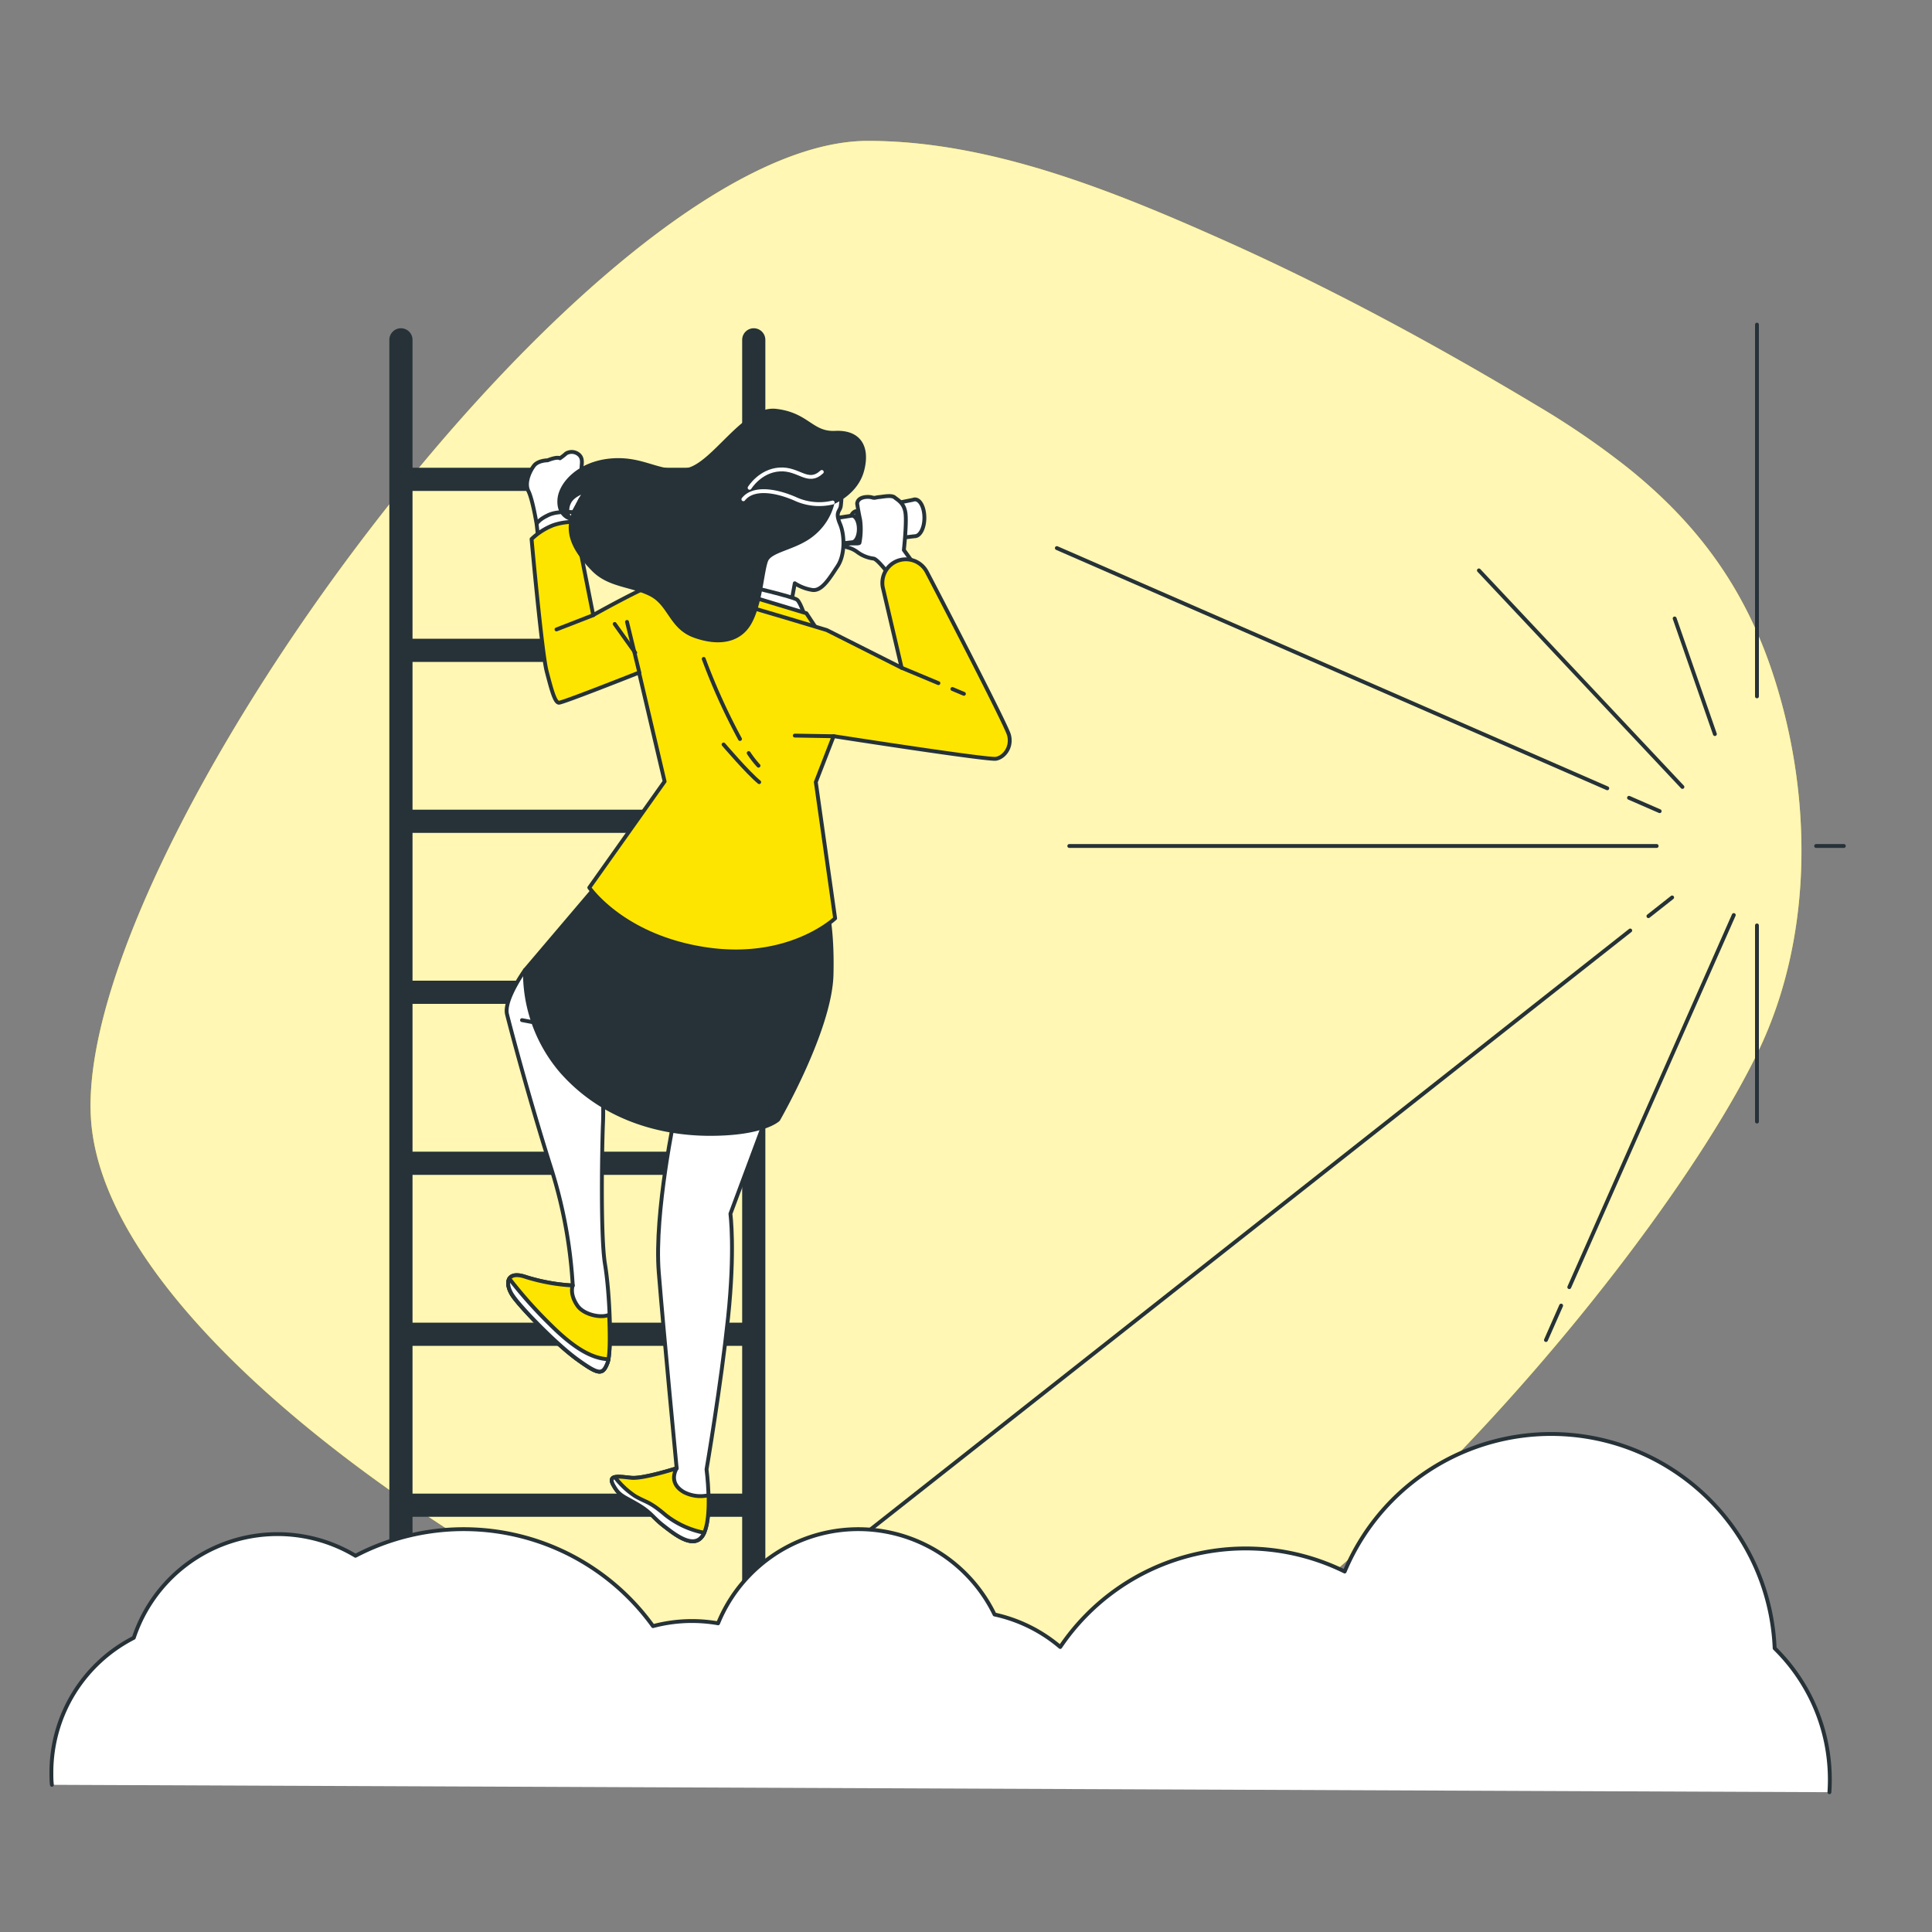 <svg xmlns="http://www.w3.org/2000/svg" viewBox="0 0 500 500"><rect x="0" y="0" width="500" height="500" fill="#808080" stroke="none"/><g id="freepik--background-simple--inject-93"><path d="M421.19,121A209.84,209.84,0,0,0,398,105.11C371.61,89.27,344.45,74.54,316.33,62c-28.42-12.67-60.11-25.54-91.73-25.54-71.31,0-206.55,185-201,253.88s162.9,157.37,228.68,162.29S427.46,329.7,455.12,271.91c14.45-30.19,13.93-67.23,3.37-98.52C450.77,150.54,438,134.47,421.19,121Z" style="fill:#FEE500"></path><path d="M421.19,121A209.84,209.84,0,0,0,398,105.11C371.61,89.27,344.45,74.54,316.33,62c-28.42-12.67-60.11-25.54-91.73-25.54-71.31,0-206.55,185-201,253.88s162.9,157.37,228.68,162.29S427.46,329.7,455.12,271.91c14.45-30.19,13.93-67.23,3.37-98.52C450.77,150.54,438,134.47,421.19,121Z" style="fill:#fff;opacity:0.7"></path></g><g id="freepik--Lines--inject-93"><line x1="454.7" y1="180.22" x2="454.7" y2="84.01" style="fill:none;stroke:#263238;stroke-linecap:round;stroke-linejoin:round"></line><line x1="435.41" y1="203.66" x2="382.74" y2="147.62" style="fill:none;stroke:#263238;stroke-linecap:round;stroke-linejoin:round"></line><line x1="428.74" y1="218.94" x2="276.73" y2="218.94" style="fill:none;stroke:#263238;stroke-linecap:round;stroke-linejoin:round"></line><line x1="415.96" y1="204.01" x2="273.51" y2="141.84" style="fill:none;stroke:#263238;stroke-linecap:round;stroke-linejoin:round"></line><line x1="429.52" y1="209.93" x2="421.59" y2="206.47" style="fill:none;stroke:#263238;stroke-linecap:round;stroke-linejoin:round"></line><line x1="404.02" y1="337.89" x2="400.09" y2="346.8" style="fill:none;stroke:#263238;stroke-linecap:round;stroke-linejoin:round"></line><line x1="448.7" y1="236.81" x2="406.13" y2="333.11" style="fill:none;stroke:#263238;stroke-linecap:round;stroke-linejoin:round"></line><line x1="454.7" y1="239.5" x2="454.7" y2="290.26" style="fill:none;stroke:#263238;stroke-linecap:round;stroke-linejoin:round"></line><line x1="470.01" y1="218.94" x2="477.19" y2="218.94" style="fill:none;stroke:#263238;stroke-linecap:round;stroke-linejoin:round"></line><line x1="421.9" y1="240.81" x2="153.04" y2="452.78" style="fill:none;stroke:#263238;stroke-linecap:round;stroke-linejoin:round"></line><line x1="432.75" y1="232.26" x2="426.61" y2="237.1" style="fill:none;stroke:#263238;stroke-linecap:round;stroke-linejoin:round"></line><line x1="443.81" y1="189.98" x2="433.4" y2="160.06" style="fill:none;stroke:#263238;stroke-linecap:round;stroke-linejoin:round"></line></g><g id="freepik--ladder-2--inject-93"><line x1="103.76" y1="87.95" x2="103.76" y2="431.53" style="fill:none;stroke:#263238;stroke-linecap:round;stroke-linejoin:round;stroke-width:6px"></line><line x1="195.07" y1="87.95" x2="195.07" y2="431.53" style="fill:none;stroke:#263238;stroke-linecap:round;stroke-linejoin:round;stroke-width:6px"></line><line x1="105.01" y1="124.05" x2="193.03" y2="124.05" style="fill:none;stroke:#263238;stroke-linecap:round;stroke-linejoin:round;stroke-width:6px"></line><line x1="105.01" y1="168.3" x2="193.03" y2="168.3" style="fill:none;stroke:#263238;stroke-linecap:round;stroke-linejoin:round;stroke-width:6px"></line><line x1="105.01" y1="212.55" x2="193.03" y2="212.55" style="fill:none;stroke:#263238;stroke-linecap:round;stroke-linejoin:round;stroke-width:6px"></line><line x1="105.01" y1="256.8" x2="193.03" y2="256.8" style="fill:none;stroke:#263238;stroke-linecap:round;stroke-linejoin:round;stroke-width:6px"></line><line x1="105.01" y1="301.05" x2="193.03" y2="301.05" style="fill:none;stroke:#263238;stroke-linecap:round;stroke-linejoin:round;stroke-width:6px"></line><line x1="105.01" y1="345.3" x2="193.03" y2="345.3" style="fill:none;stroke:#263238;stroke-linecap:round;stroke-linejoin:round;stroke-width:6px"></line><line x1="105.01" y1="389.55" x2="193.03" y2="389.55" style="fill:none;stroke:#263238;stroke-linecap:round;stroke-linejoin:round;stroke-width:6px"></line></g><g id="freepik--Character--inject-93"><path d="M174.81,287.85s-5.56,26-4.32,41.43,4.63,50.7,4.63,50.7-8.65,2.78-11.74,2.47-6.19-.93-4.64,1.85,2.47,2.79,6.18,4.95,4,3.4,6.8,5.56,8.35,6.81,10.51,1.86.62-16.39.62-16.39,3.71-21.64,5.57-39.26.61-26.89.61-26.89l9.9-26.59Z" style="fill:#fff;stroke:#263238;stroke-linecap:round;stroke-linejoin:round"></path><path d="M177,386.16c-4.33-2.48-1.86-6.18-1.86-6.18s-8.65,2.78-11.74,2.47-6.19-.93-4.64,1.85,2.47,2.79,6.18,4.95,4,3.4,6.8,5.56,8.35,6.8,10.51,1.86c1.05-2.4,1.23-6.31,1.13-9.71A9.31,9.31,0,0,1,177,386.16Z" style="fill:#FEE500;stroke:#263238;stroke-linecap:round;stroke-linejoin:round"></path><path d="M182.23,396.67v0a23.28,23.28,0,0,1-10-4.59c-4.22-3.59-4.86-3.17-7.81-4.86a21,21,0,0,1-5.28-4.94c-.85.19-1.16.74-.43,2.05,1.54,2.79,2.47,2.79,6.18,4.95s4,3.4,6.8,5.56S180.07,401.61,182.23,396.67Z" style="fill:#fff;stroke:#263238;stroke-linecap:round;stroke-linejoin:round"></path><path d="M135.86,251.06s-5.56,7.73-4.64,11.44,5.57,21.33,11.13,38.95a124.17,124.17,0,0,1,5.88,31.23,49.56,49.56,0,0,1-12.06-2.17c-5.25-1.85-5.56,1.86-3.4,4.95s11.13,12.36,16.69,16.38,6.5,4,7.73.93.63-18.14-.61-25.56-.75-31.65-.53-36.48a69.17,69.17,0,0,0-.4-10.92Z" style="fill:#fff;stroke:#263238;stroke-linecap:round;stroke-linejoin:round"></path><line x1="135.09" y1="264.01" x2="140.12" y2="264.96" style="fill:none;stroke:#263238;stroke-linecap:round;stroke-linejoin:round"></line><path d="M149.46,337.93c-2.16-3.09-1.23-5.25-1.23-5.25a49.56,49.56,0,0,1-12.06-2.17c-5.25-1.85-5.56,1.86-3.4,4.95s11.13,12.36,16.69,16.38,6.5,4,7.73.93c.61-1.52.75-5.4.46-12.52C155.52,341.24,151.07,340.22,149.46,337.93Z" style="fill:#FEE500;stroke:#263238;stroke-linecap:round;stroke-linejoin:round"></path><path d="M149.46,351.84c5.57,4,6.5,4,7.73.93a5.4,5.4,0,0,0,.28-1c-4.28-.18-8.95-2.86-15.18-9.09a114.73,114.73,0,0,1-10.47-11.76c-.65,1.06-.21,2.89,1,4.56C134.93,338.55,143.9,347.82,149.46,351.84Z" style="fill:#fff;stroke:#263238;stroke-linecap:round;stroke-linejoin:round"></path><path d="M160.28,222.31l-24.42,28.75a39.26,39.26,0,0,0,9.28,26c10.2,11.75,24.73,16.39,38.64,16.39s17.62-3.71,17.62-3.71,13.43-23.24,13.8-37.47c.32-12.41-1.46-18.25-1.46-18.25S184.09,241.79,160.28,222.31Z" style="fill:#263238;stroke:#263238;stroke-linecap:round;stroke-linejoin:round"></path><path d="M223.89,136.38c0,2.28-1,4.12-2.14,4.12s-2.13-1.84-2.13-4.12.95-4.11,2.13-4.11S223.89,134.11,223.89,136.38Z" style="fill:#fff;stroke:#263238;stroke-linecap:round;stroke-linejoin:round"></path><path d="M236.79,129.25a1.24,1.24,0,0,0-.5.1l-14.54,2.92v8.23l15-1.73c1.37,0,2.48-2.13,2.48-4.76S238.16,129.25,236.79,129.25Z" style="fill:#fff;stroke:#263238;stroke-linecap:round;stroke-linejoin:round"></path><path d="M220.48,133.45l-5.29.81.34,6.64,4.95-.56c1,0,1.79-1.54,1.79-3.44S221.47,133.45,220.48,133.45Z" style="fill:#fff;stroke:#263238;stroke-linecap:round;stroke-linejoin:round"></path><path d="M221.83,130.35s.34,2.21.77,4.17a18.1,18.1,0,0,1-.17,5.95c-.17.43-3.07-.17-3.58.6s.85.25,2.9,1.7a8.92,8.92,0,0,0,4.34,1.79c1.27.25,4.85,5.28,4.85,5.28l6.72-2.3-3.74-5.19s.76-6.9.42-9.54-2-3.4-2.81-4.08-3.06-.17-4-.09-1.1.34-1.87.09S222,128.39,221.83,130.35Z" style="fill:#fff;stroke:#263238;stroke-linecap:round;stroke-linejoin:round"></path><path d="M217.72,127.36a17,17,0,0,1-.16,3.8c-.32,1.27-1.43,1.43-.16,4.43s1.27,8.08-.63,10.93-4,6.49-6.49,6.17a11.58,11.58,0,0,1-4.59-1.74l-.95,5.22L193.18,153s-1.43-9,.63-12.83,10.77-7.44,14.73-11.08S214.71,123.56,217.72,127.36Z" style="fill:#fff;stroke:#263238;stroke-linecap:round;stroke-linejoin:round"></path><path d="M193,151.58s12.35,2.85,13.3,3.64,2.22,4.91,2.22,4.91l-16.94-4.75Z" style="fill:#fff;stroke:#263238;stroke-linecap:round;stroke-linejoin:round"></path><polygon points="188.69 152.68 208.69 158.71 212.02 163.77 189.85 158.55 188.69 152.68" style="fill:#FEE500;stroke:#263238;stroke-linecap:round;stroke-linejoin:round"></polygon><path d="M141.72,119.13s-2.48,0-3.55,1.42-2.48,4.43-1.41,6.55,2.12,8.51,2.12,8.51l8.55-1.44s2.44-4,2.62-4.59,3-3.54,2.66-5.13-1.78-.89-2.13-2.31.53-3-.53-4.25a2.83,2.83,0,0,0-3.55-.53,13.62,13.62,0,0,1-1.59,1.24S144.38,118.07,141.72,119.13Z" style="fill:#fff;stroke:#263238;stroke-linecap:round;stroke-linejoin:round"></path><path d="M139.41,140.39l-.53-4.78s.36-1.06,3-2.3,6.64-.72,6.64-.72l-.09,4.79Z" style="fill:#fff;stroke:#263238;stroke-linecap:round;stroke-linejoin:round"></path><path d="M231.9,145.3h0a6.13,6.13,0,0,0-3.45,6.64l4.89,20.88L214,163.08s-41.11-12.58-44-12.05-16.48,8.15-16.48,8.15l-4.78-24.1a15.74,15.74,0,0,0-5.67.88,17,17,0,0,0-5.5,3.55s2.66,29.42,3.9,34.2,2.13,8.15,3.19,8.15,20.73-7.8,20.73-7.8L172,202.24l-19.49,27.47s8.68,12.76,30.3,15.95,33.32-8,33.32-8l-5-35.26,4.61-11.88s39.87,6.21,42,5.85,4.25-3,3.37-6.2c-.69-2.48-15.51-31.18-21.27-42.18A6.12,6.12,0,0,0,231.9,145.3Z" style="fill:#FEE500;stroke:#263238;stroke-linecap:round;stroke-linejoin:round"></path><line x1="246.48" y1="178.31" x2="249.46" y2="179.56" style="fill:none;stroke:#263238;stroke-linecap:round;stroke-linejoin:round"></line><line x1="233.34" y1="172.82" x2="242.86" y2="176.8" style="fill:none;stroke:#263238;stroke-linecap:round;stroke-linejoin:round"></line><line x1="165.46" y1="174.06" x2="162.27" y2="160.95" style="fill:none;stroke:#263238;stroke-linecap:round;stroke-linejoin:round"></line><line x1="153.59" y1="159.18" x2="144.02" y2="162.9" style="fill:none;stroke:#263238;stroke-linecap:round;stroke-linejoin:round"></line><path d="M193.76,194.89a26.59,26.59,0,0,0,2.54,3.27" style="fill:none;stroke:#263238;stroke-linecap:round;stroke-linejoin:round"></path><path d="M182.12,170.52a161.89,161.89,0,0,0,9.39,20.73" style="fill:none;stroke:#263238;stroke-linecap:round;stroke-linejoin:round"></path><path d="M187.26,192.67s6.2,7.27,9.22,9.75" style="fill:none;stroke:#263238;stroke-linecap:round;stroke-linejoin:round"></path><line x1="215.79" y1="190.54" x2="205.69" y2="190.37" style="fill:none;stroke:#263238;stroke-linecap:round;stroke-linejoin:round"></line><line x1="164.4" y1="168.93" x2="159.08" y2="161.48" style="fill:none;stroke:#263238;stroke-linecap:round;stroke-linejoin:round"></line><path d="M215.5,130.05a15,15,0,0,1-5.22,8.23c-4.44,3.65-10.93,4-12,6.81s-1.43,10.77-4.12,15.83-8.23,5.86-14.41,3.64-6.33-8.23-11.39-10.76-10.77-2.22-14.89-6.49-7.44-9-4.9-14.72,3.64-5.7,3.64-5.7-3.8.79-4.91,3.16a4.18,4.18,0,0,0,.16,4.12s-3-.79-2.69-4.91,5.22-9.5,13.61-10.13,12.35,3.8,19.32,2.53,14.88-16.3,23.11-15.35,9.18,6,15.35,5.7,8.55,3.64,7,9.65S215.5,130.05,215.5,130.05Z" style="fill:#263238;stroke:#263238;stroke-linecap:round;stroke-linejoin:round"></path><path d="M215.5,130.05a14.78,14.78,0,0,1-9.81-1c-5.54-2.37-10.93-2.85-13.3.16" style="fill:none;stroke:#fff;stroke-linecap:round;stroke-linejoin:round"></path><path d="M194,126.25s2.69-4.43,7.76-4.75,7.28,4,10.92.64" style="fill:none;stroke:#fff;stroke-linecap:round;stroke-linejoin:round"></path></g><g id="freepik--cloud-1--inject-93"><path d="M473.45,463.82c.07-1.08.11-2.16.11-3.25a47.56,47.56,0,0,0-14.28-34A57.9,57.9,0,0,0,348,406.71a57.92,57.92,0,0,0-73.61,19.53,39,39,0,0,0-17-8.41,39.2,39.2,0,0,0-71.55,2.28,39.73,39.73,0,0,0-6.77-.59A39.25,39.25,0,0,0,169,420.84a60.39,60.39,0,0,0-77-18.21,39.19,39.19,0,0,0-57.38,21.23A39.15,39.15,0,0,0,13.3,458.71c0,1.08,0,2.15.13,3.2" style="fill:#fff;stroke:#263238;stroke-linecap:round;stroke-linejoin:round"></path></g></svg>
